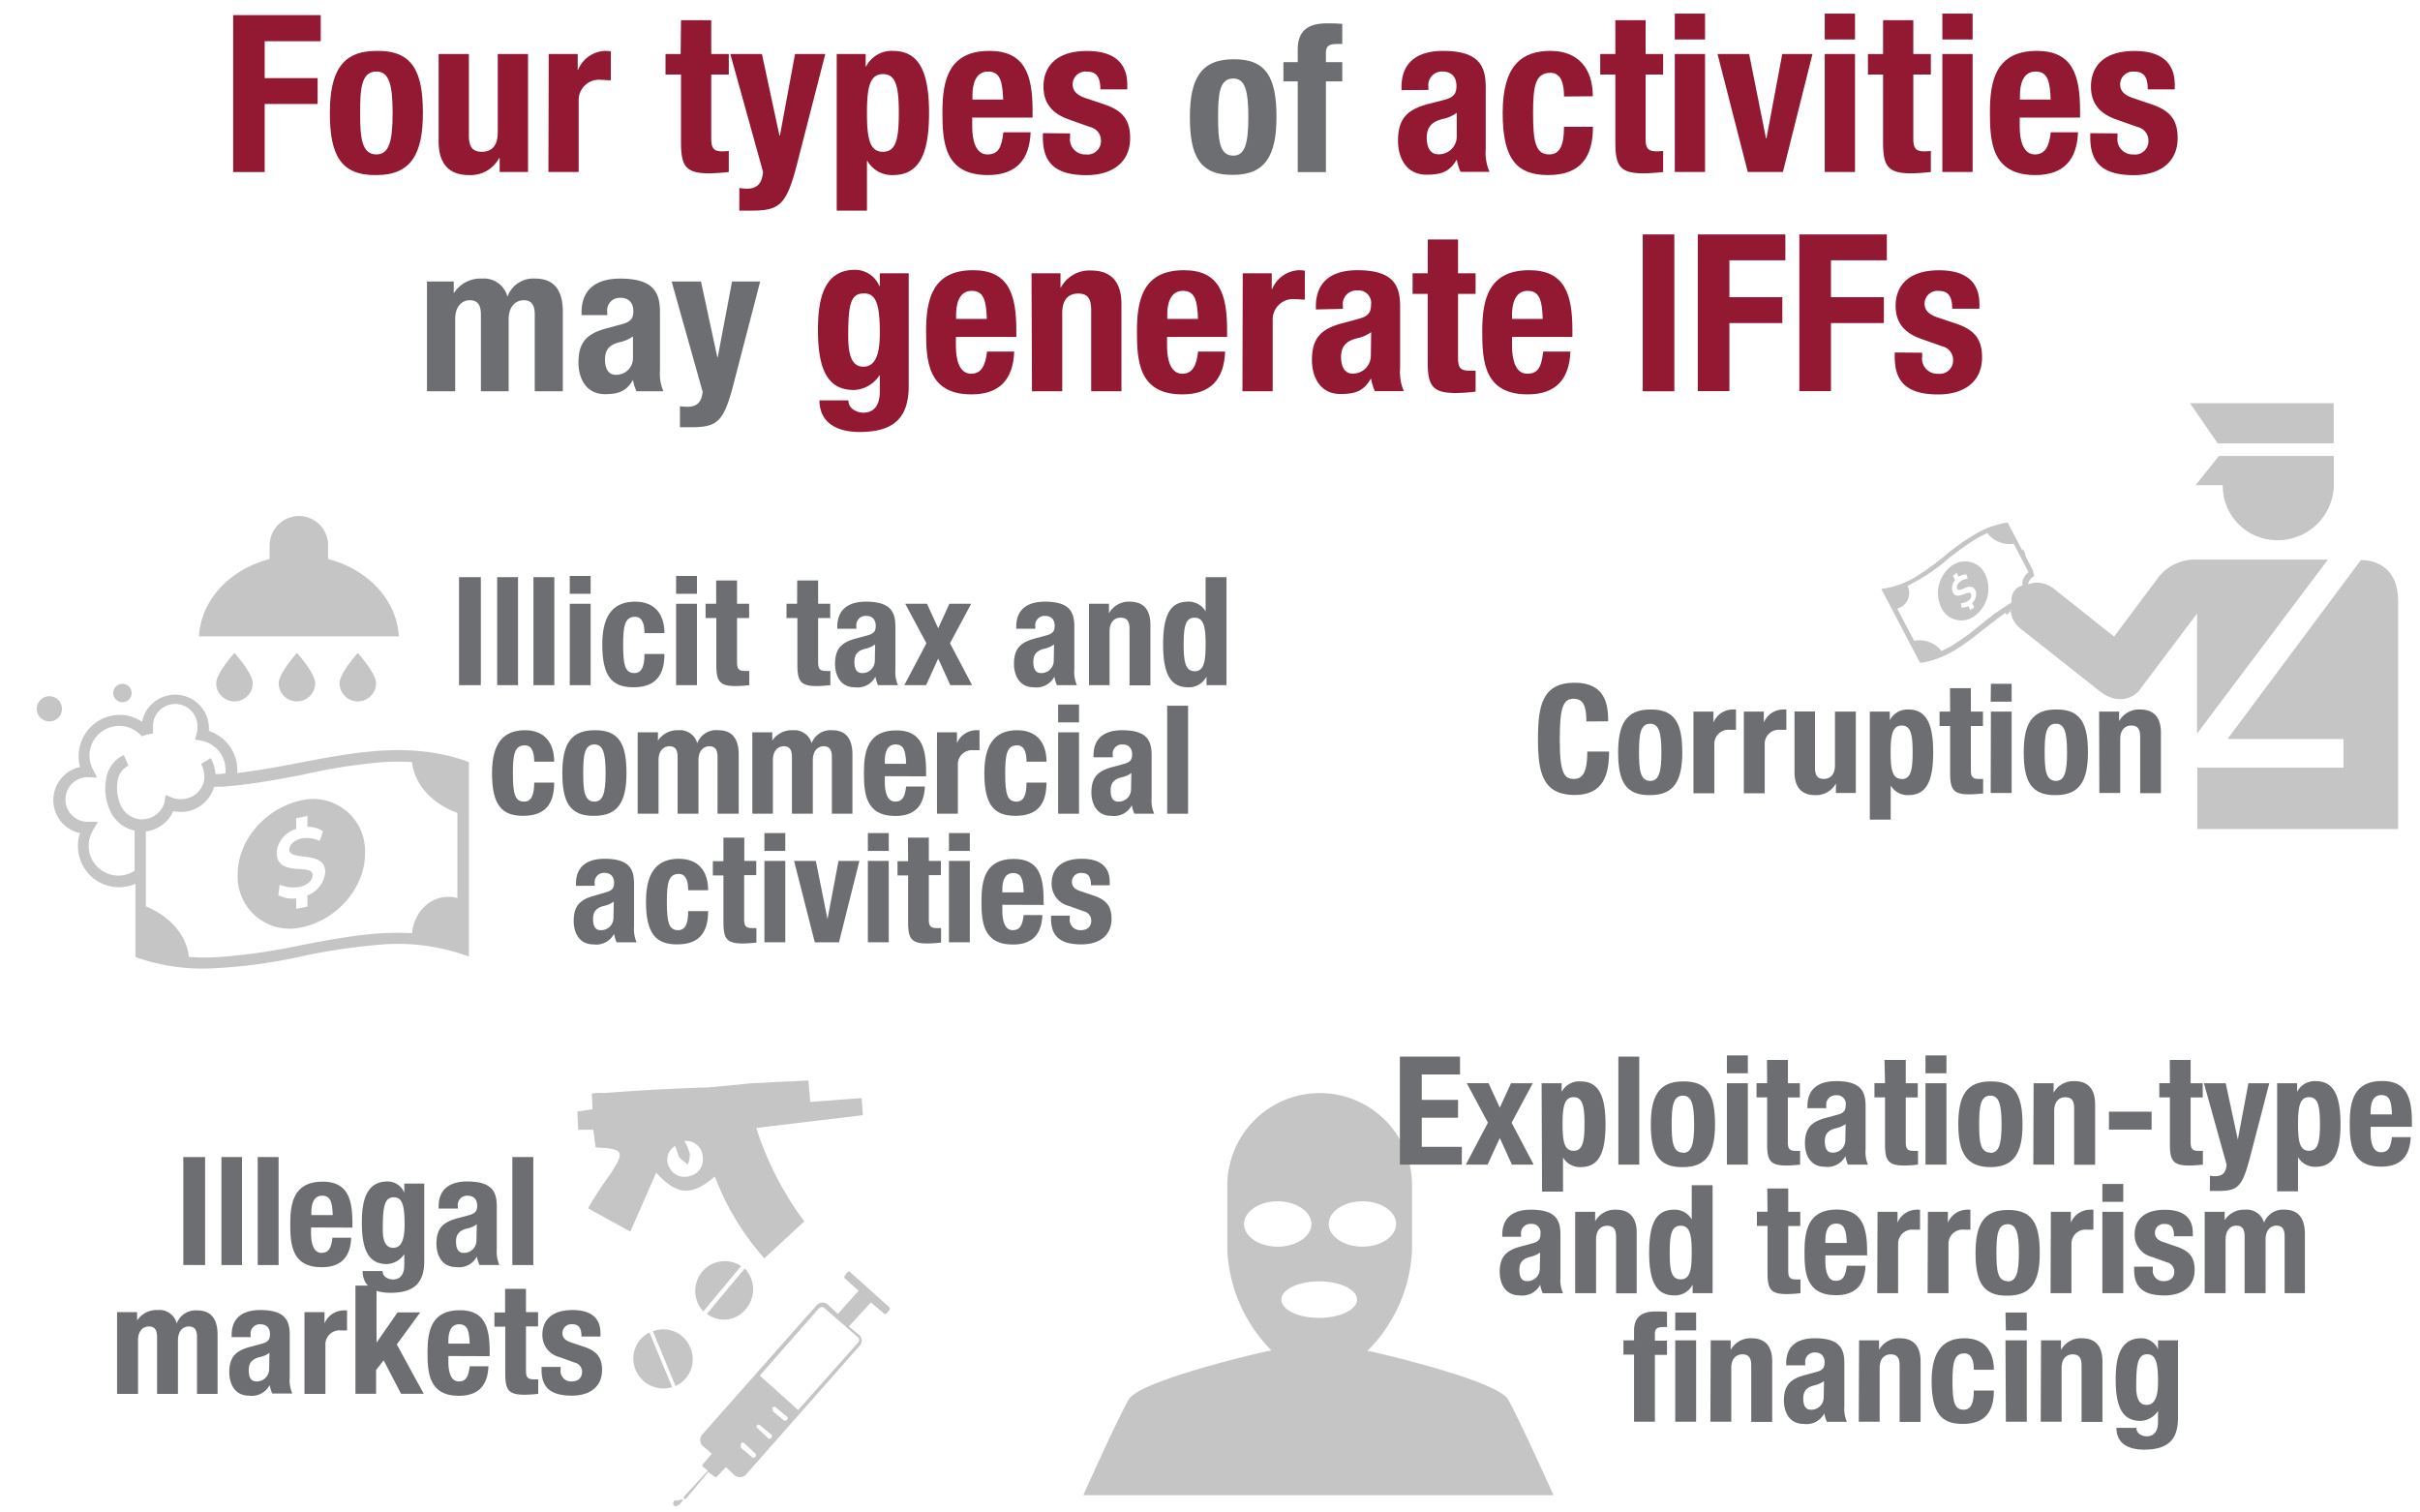 <?xml version="1.0" encoding="UTF-8"?> <svg xmlns="http://www.w3.org/2000/svg" id="Layer_1" data-name="Layer 1" viewBox="0 0 320 200"><defs><style>.cls-1{fill:#c5c5c6;}.cls-2{fill:#931932;}.cls-3{fill:#6d6e71;}</style></defs><path class="cls-1" d="M174.7,197.71h30.72s-4.54-10.09-6-12.65-17.73-6.26-17.73-6.26l-.86-.18a20.09,20.09,0,0,0,5.89-13.39v-8.5a12.2,12.2,0,0,0-12.21-12.19h0a12.24,12.24,0,0,0-12.22,12.19v8.5a20.09,20.09,0,0,0,5.84,13.34l-1.15.23s-16.24,3.7-17.73,6.26-6,12.65-6,12.65H174.7Zm5.46-38.86c2.47,0,4.45,1.35,4.45,3s-2,3-4.45,3-4.46-1.35-4.46-3S177.72,158.85,180.16,158.85Zm-.72,13c0,1.32-2.24,2.42-5,2.42s-5-1.07-5-2.42,2.24-2.41,5-2.41S179.44,170.52,179.44,171.84Zm-14.94-10c0-1.66,2-3,4.45-3s4.46,1.36,4.46,3-2,3-4.46,3S164.5,163.51,164.5,161.84Z"></path><path class="cls-1" d="M18.31,126.7a27,27,0,0,0,8.85,1.38A68,68,0,0,0,40,126.43a81.11,81.11,0,0,1,10.57-1.54A27.16,27.16,0,0,1,61,126.14l1,.34v-25.7l-.5-.19c-7.31-2.52-14.64-1.12-21.73.24-2.76.53-5.6,1.06-8.39,1.38,0-.13,0-.24,0-.37a5.44,5.44,0,0,0-3.75-5.18c0-.13,0-.24,0-.37a4.47,4.47,0,0,0-8.85-.85,5.33,5.33,0,0,0-3-.91A5.45,5.45,0,0,0,10.4,100a5.39,5.39,0,0,0,.18,1.43,4.47,4.47,0,0,0,0,8.74,5.21,5.21,0,0,0-.27,1.7,5.43,5.43,0,0,0,7.6,5v9.67Zm-6.58-14.85a3.88,3.88,0,0,1,.53-2l.69-1.19-1.38,0h-.14a2.95,2.95,0,0,1,0-5.89h.14l1.27.05-.58-1.14a4,4,0,0,1-.43-1.76,3.94,3.94,0,0,1,3.93-3.93,3.87,3.87,0,0,1,2.69,1.07l.31.29.43-.13a1.82,1.82,0,0,1,.4-.11l.63-.13,0-.64v-.13a2.95,2.95,0,1,1,5.89,0A2.36,2.36,0,0,1,26,97l-.21.8.79.13a3.93,3.93,0,0,1,3.24,3.85c0,.19,0,.35,0,.51-.22,0-.43,0-.64.05s-.45,0-.69,0a5,5,0,0,0-.64-2.1l-.64.4-.63.39a3.32,3.32,0,0,1,.42,1.36,3.06,3.06,0,0,1,0,.74,2,2,0,0,1-.05.24,2.56,2.56,0,0,1-.19.51,3,3,0,0,1-1.24,1.38,2.73,2.73,0,0,1-.61.26,3.22,3.22,0,0,1-1.57.11,2.59,2.59,0,0,1-.59-.16l-.5-.21-.32-.14-.08.27-.08.61a2,2,0,0,1-.13.43,3.58,3.58,0,0,1-.37.66,3.25,3.25,0,0,1-.91.82,2.74,2.74,0,0,1-1,.37,2.32,2.32,0,0,1-.74.06,3.56,3.56,0,0,1-.75-.14,3.09,3.09,0,0,1-1.72-1.35,5.49,5.49,0,0,1-.51-4A2.56,2.56,0,0,1,17,101.23l-.32-.69-.32-.69a4,4,0,0,0-2.2,2.6,7,7,0,0,0,.64,5.23,4.66,4.66,0,0,0,3,2.15v5.31a3.8,3.8,0,0,1-2.15.64A3.92,3.92,0,0,1,11.73,111.85Zm38.88-11.07a31.22,31.22,0,0,1,3.87,0c.35,3.1,2.87,5.6,6,6.71v11.26c-3.14-.79-5.69,1.57-6,4.65-5-.29-9.9.67-14.74,1.6a80.86,80.86,0,0,1-10.57,1.54,30.67,30.67,0,0,1-4.19,0c-.32-3-2.68-5.47-5.69-6.69v-9.91a4.45,4.45,0,0,0,1.78-.61,4.37,4.37,0,0,0,1.33-1.19,3.83,3.83,0,0,0,.4-.67c0-.08.08-.13.11-.21a7.11,7.11,0,0,0,.79.1,4.43,4.43,0,0,0,1.2-.1,4.93,4.93,0,0,0,1.35-.53l.24-.16a4.85,4.85,0,0,0,1.14-1.12,4.63,4.63,0,0,0,.69-1.43c.32,0,.62,0,.93,0s.59,0,.91-.06l.85-.08c3-.29,6.05-.87,9-1.43A75,75,0,0,1,50.61,100.78Z"></path><path class="cls-1" d="M39.85,122.63c4.65-.95,8.42-5.18,8.42-9.8a6.87,6.87,0,0,0-8.42-7c-4.65,1-8.42,5.18-8.42,9.8A6.88,6.88,0,0,0,39.85,122.63Zm-.69-13v-1.44c.51-.1,1-.18,1.49-.29v1.44a3.53,3.53,0,0,1,2.07.58c-.16.43-.29.85-.45,1.28a4.06,4.06,0,0,0-2.31-.35c-1.09.21-1.7.9-1.7,1.49,0,1.62,4.75,0,4.75,3a3.67,3.67,0,0,1-2.36,3.06v1.48l-1.49.3v-1.39a3.92,3.92,0,0,1-2.36-.42c.05-.45.13-.93.18-1.38a5,5,0,0,0,2.63.29c.8-.16,1.73-.72,1.73-1.57,0-1.64-4.76.38-4.76-3A3.58,3.58,0,0,1,39.16,109.62Z"></path><path class="cls-1" d="M39.53,68.24h0a3.9,3.9,0,0,0-3.88,3.88v1.8c-5.23,1.36-9.08,5.4-9.34,10.23H52.73c-.24-4.83-4.11-8.87-9.35-10.23v-1.8A3.84,3.84,0,0,0,39.53,68.24Z"></path><path class="cls-1" d="M31,92.75a2.42,2.42,0,0,0,2.42-2.41c0-1.33-2.42-4-2.42-4s-2.41,2.68-2.41,4A2.42,2.42,0,0,0,31,92.75Z"></path><path class="cls-1" d="M39.27,92.75a2.42,2.42,0,0,0,2.41-2.41c0-1.33-2.41-4-2.41-4s-2.42,2.68-2.42,4A2.42,2.42,0,0,0,39.27,92.75Z"></path><path class="cls-1" d="M47.31,92.75a2.42,2.42,0,0,0,2.42-2.41c0-1.33-2.42-4-2.42-4s-2.41,2.68-2.41,4A2.42,2.42,0,0,0,47.31,92.75Z"></path><circle class="cls-1" cx="16.19" cy="91.64" r="1.22"></circle><path class="cls-2" d="M30.83,2H42.41V5.45H35v4.88h7v3.42H35v9H30.83Z"></path><path class="cls-2" d="M49.77,6.73c4.82-.09,6.15,2.78,6.15,8.21s-1.57,8.21-6.15,8.21c-4.81.08-6.15-2.79-6.15-8.21S45.19,6.73,49.77,6.73Zm0,13.69c1.62,0,2.15-1.59,2.15-5.48s-.53-5.48-2.15-5.48c-2,0-2.15,2.29-2.15,5.48S47.8,20.42,49.77,20.42Z"></path><path class="cls-2" d="M66.07,20.91H66a4.28,4.28,0,0,1-4,2.24c-2.5,0-4-1.37-4-4.44V7.14h4V17.9c0,1.56.52,2.17,1.71,2.17,1.36,0,2.11-.84,2.11-2.58V7.14h4v15.6H66.07Z"></path><path class="cls-2" d="M72.56,7.14h3.83V9.22h.06a4,4,0,0,1,3.6-2.49,5.83,5.83,0,0,1,.72.06v3.83c-.4,0-.84-.06-1.25-.06a2.69,2.69,0,0,0-3,2.81v9.37h-4Z"></path><path class="cls-2" d="M90.05,2.67h4V7.14h2.32V9.86H94.05V18.3c0,1.22.26,1.71,1.42,1.71a8.12,8.12,0,0,0,.9-.05v2.78a24.31,24.31,0,0,1-2.61.18c-3.13,0-3.71-1-3.71-4.12V9.86H88V7.14h2Z"></path><path class="cls-2" d="M97.76,24.86a6.2,6.2,0,0,0,1,.09c1.48,0,2-.82,2.14-2.21L96.57,7.14h4.18l2.32,10.79h.06l2-10.79h4L105.39,21.7c-1.39,5.39-2.29,6.15-6,6.15H97.76Z"></path><path class="cls-2" d="M110.64,7.14h3.83V8.79h.06a3.78,3.78,0,0,1,3.53-2.06c3.28,0,4.79,2.41,4.79,8.21s-1.51,8.21-4.79,8.21a3.74,3.74,0,0,1-3.36-1.86h-.06v6.56h-4Zm6.12,12.93c1.74,0,2.09-1.74,2.09-5.13s-.35-5.14-2.09-5.14-2.12,1.74-2.12,5.14S115,20.07,116.76,20.07Z"></path><path class="cls-2" d="M128.56,15.55v1.24c0,1.83.49,3.63,2,3.63s1.89-1,2.12-2.93h3.6c-.15,3.63-1.89,5.66-5.66,5.66-5.8,0-6-4.47-6-8.36,0-4.17.81-8.06,6.21-8.06,4.67,0,5.71,3.13,5.71,7.92v.9Zm4.09-2.38c-.09-2.38-.38-3.71-2-3.71s-2.06,1.65-2.06,3.1v.61Z"></path><path class="cls-2" d="M141.5,17.64v.52a2,2,0,0,0,2.08,2.26,1.77,1.77,0,0,0,2-1.86,1.83,1.83,0,0,0-1.45-1.77l-2.81-1c-2.2-.78-3.34-2.15-3.34-4.35,0-2.58,1.63-4.7,5.75-4.7,3.62,0,5.33,1.62,5.33,4.44v.64H145.5c0-1.57-.47-2.35-1.77-2.35a1.7,1.7,0,0,0-1.89,1.68c0,.75.41,1.39,1.74,1.83l2.41.81c2.52.84,3.45,2.12,3.45,4.47,0,3.27-2.43,4.9-5.8,4.9-4.49,0-5.74-2-5.74-5v-.55Z"></path><path class="cls-3" d="M163.07,7.84c4.48-.08,5.72,2.59,5.72,7.64s-1.46,7.64-5.72,7.64c-4.49.08-5.73-2.59-5.73-7.64S158.8,7.84,163.07,7.84Zm0,12.74c1.51,0,2-1.48,2-5.1s-.48-5.1-2-5.1c-1.84,0-2,2.13-2,5.1S161.23,20.58,163.07,20.58Z"></path><path class="cls-3" d="M171.6,10.76h-1.89V8.22h1.89V6.57c0-2.62,1.48-3.48,3.89-3.48.67,0,1.32,0,2,.08V5.82a5.86,5.86,0,0,0-.73,0c-1.05,0-1.43.32-1.43,1.16V8.22h2.16v2.54h-2.16v12H171.6Z"></path><path class="cls-2" d="M185.32,11.92v-.38c0-3.59,2.47-4.81,5.49-4.81,4.75,0,5.65,2,5.65,4.79v8.2a6.33,6.33,0,0,0,.5,3h-3.83a6.74,6.74,0,0,1-.5-1.62h0c-.93,1.62-2.06,2-4,2-2.78,0-3.77-2.38-3.77-4.47,0-2.93,1.19-4.12,3.95-4.87L191,13.2c1.19-.32,1.59-.79,1.59-1.83s-.52-1.91-1.85-1.91a1.79,1.79,0,0,0-1.86,2v.43Zm7.31,3a4.87,4.87,0,0,1-1.71.78c-1.62.35-2.26,1.13-2.26,2.53,0,1.18.43,2.17,1.51,2.17A2.36,2.36,0,0,0,192.63,18Z"></path><path class="cls-2" d="M206.81,12.76c0-1.51-.29-3.13-1.79-3.13-2,0-2.3,1.74-2.3,5.34,0,3.86.35,5.45,2.15,5.45,1.34,0,1.94-1.13,1.94-3.65h3.83c0,4.09-1.71,6.38-5.94,6.38-4,0-6-1.95-6-8.21,0-6.41,2.64-8.21,6.32-8.21s5.6,2.35,5.6,6Z"></path><path class="cls-2" d="M213.6,2.67h4V7.14h2.32V9.86H217.6V18.3c0,1.22.26,1.71,1.42,1.71a8.12,8.12,0,0,0,.9-.05v2.78a24.31,24.31,0,0,1-2.61.18c-3.13,0-3.71-1-3.71-4.12V9.86h-2V7.14h2Z"></path><path class="cls-2" d="M221.46,1.8h4V5.22h-4Zm0,5.34h4v15.6h-4Z"></path><path class="cls-2" d="M235.67,7.14h4l-3.91,15.6h-4.65l-4-15.6h4.18l2.23,11.16h.06Z"></path><path class="cls-2" d="M241.29,1.8h4V5.22h-4Zm0,5.34h4v15.6h-4Z"></path><path class="cls-2" d="M249,2.67h4V7.14h2.32V9.86H253V18.3c0,1.22.26,1.71,1.42,1.71a8.12,8.12,0,0,0,.9-.05v2.78a24.31,24.31,0,0,1-2.61.18c-3.13,0-3.71-1-3.71-4.12V9.86h-2V7.14h2Z"></path><path class="cls-2" d="M256.84,1.8h4V5.22h-4Zm0,5.34h4v15.6h-4Z"></path><path class="cls-2" d="M267.07,15.55v1.24c0,1.83.5,3.63,2,3.63,1.33,0,1.88-1,2.11-2.93h3.6c-.14,3.63-1.88,5.66-5.65,5.66-5.81,0-6-4.47-6-8.36,0-4.17.81-8.06,6.21-8.06,4.67,0,5.71,3.13,5.71,7.92v.9Zm4.09-2.38c-.08-2.38-.37-3.71-2-3.71s-2.06,1.65-2.06,3.1v.61Z"></path><path class="cls-2" d="M280,17.64v.52a2,2,0,0,0,2.09,2.26,1.77,1.77,0,0,0,2-1.86,1.85,1.85,0,0,0-1.45-1.77l-2.82-1c-2.2-.78-3.33-2.15-3.33-4.35,0-2.58,1.62-4.7,5.74-4.7,3.63,0,5.34,1.62,5.34,4.44v.64H284c0-1.57-.46-2.35-1.77-2.35a1.7,1.7,0,0,0-1.88,1.68c0,.75.4,1.39,1.74,1.83l2.4.81c2.53.84,3.46,2.12,3.46,4.47,0,3.27-2.44,4.9-5.81,4.9-4.49,0-5.74-2-5.74-5v-.55Z"></path><path class="cls-3" d="M56.46,37.22H60V38.7h.06a4.13,4.13,0,0,1,3.67-1.86,3.2,3.2,0,0,1,3.35,2.32h.05a3.61,3.61,0,0,1,3.67-2.32c2.46,0,3.62,1.54,3.62,4.35V51.74H70.71V41.59c0-1.21-.4-1.89-1.45-1.89s-2,.81-2,2.49v9.55H63.59V41.59c0-1.21-.41-1.89-1.46-1.89s-1.94.81-1.94,2.49v9.55H56.46Z"></path><path class="cls-3" d="M76.9,41.67v-.35c0-3.34,2.29-4.48,5.1-4.48,4.43,0,5.27,1.84,5.27,4.45v7.64a6.06,6.06,0,0,0,.45,2.81H84.16a6.27,6.27,0,0,1-.46-1.51h0c-.87,1.51-1.92,1.89-3.7,1.89-2.59,0-3.51-2.21-3.51-4.16,0-2.72,1.11-3.83,3.67-4.53l2.11-.57c1.1-.3,1.48-.73,1.48-1.7s-.48-1.78-1.72-1.78a1.66,1.66,0,0,0-1.73,1.89v.4Zm6.8,2.81a4.57,4.57,0,0,1-1.59.73c-1.51.32-2.11,1-2.11,2.35,0,1.1.41,2,1.41,2a2.2,2.2,0,0,0,2.29-2.24Z"></path><path class="cls-3" d="M89.91,53.71a5.4,5.4,0,0,0,1,.08c1.37,0,1.89-.75,2-2L88.81,37.22h3.88l2.16,10h.06l1.89-10h3.72L97,50.77c-1.29,5-2.13,5.72-5.58,5.72H89.91Z"></path><path class="cls-2" d="M120.16,36.14V51c0,4.12-1.82,6.12-6.49,6.12-3.4,0-5.31-1.51-5.31-4.18h3.83a1.39,1.39,0,0,0,.61,1.19,2.35,2.35,0,0,0,1.33.44c1.63,0,2.21-1.22,2.21-2.82V49.65h-.06a4.22,4.22,0,0,1-3.34,1.92c-3.19,0-4.78-2.18-4.78-7.89,0-3.66.55-8,4.9-8a3.49,3.49,0,0,1,3.22,2.15h.06V36.14Zm-6,12.35c1.68,0,2.18-1.82,2.18-4.46,0-3.8-.5-5.23-2.09-5.23-1.77,0-2.09,1.43-2.09,5.63C112.16,46.58,112.48,48.49,114.16,48.49Z"></path><path class="cls-2" d="M126.4,44.55v1.24c0,1.83.49,3.63,2,3.63,1.33,0,1.89-1,2.12-2.93h3.59c-.14,3.63-1.88,5.66-5.65,5.66-5.8,0-6-4.47-6-8.36,0-4.17.82-8.06,6.21-8.06,4.67,0,5.72,3.13,5.72,7.92v.9Zm4.09-2.38c-.09-2.38-.38-3.71-2-3.71s-2.06,1.65-2.06,3.1v.61Z"></path><path class="cls-2" d="M136.4,36.14h3.83V38h.06a4.29,4.29,0,0,1,4-2.23c2.5,0,4,1.36,4,4.44V51.74h-4V41c0-1.57-.52-2.18-1.71-2.18-1.36,0-2.12.85-2.12,2.59V51.74h-4Z"></path><path class="cls-2" d="M154.32,44.55v1.24c0,1.83.5,3.63,2,3.63,1.33,0,1.88-1,2.11-2.93H162c-.14,3.63-1.88,5.66-5.66,5.66-5.8,0-6-4.47-6-8.36,0-4.17.81-8.06,6.21-8.06,4.67,0,5.71,3.13,5.71,7.92v.9Zm4.09-2.38c-.08-2.38-.37-3.71-2-3.71s-2.06,1.65-2.06,3.1v.61Z"></path><path class="cls-2" d="M164.33,36.14h3.83v2.08h.06a4,4,0,0,1,3.59-2.49,6,6,0,0,1,.73.06v3.83c-.41,0-.84-.06-1.25-.06a2.7,2.7,0,0,0-3,2.81v9.37h-4Z"></path><path class="cls-2" d="M174,40.92v-.38c0-3.59,2.46-4.81,5.48-4.81,4.76,0,5.66,2,5.66,4.79v8.2a6.34,6.34,0,0,0,.49,3h-3.83a6.3,6.3,0,0,1-.49-1.62h-.06c-.93,1.62-2.06,2-4,2-2.78,0-3.77-2.38-3.77-4.47,0-2.93,1.19-4.12,3.95-4.87l2.26-.61c1.19-.32,1.6-.79,1.6-1.83a1.66,1.66,0,0,0-1.86-1.91,1.79,1.79,0,0,0-1.86,2v.43Zm7.31,3a5,5,0,0,1-1.72.78c-1.62.35-2.26,1.13-2.26,2.53,0,1.18.44,2.17,1.51,2.17A2.37,2.37,0,0,0,181.27,47Z"></path><path class="cls-2" d="M188.8,31.67h4v4.47h2.32v2.72h-2.32V47.3c0,1.22.26,1.71,1.42,1.71a8.12,8.12,0,0,0,.9,0v2.78a24.31,24.31,0,0,1-2.61.18c-3.14,0-3.72-1-3.72-4.12V38.86h-2V36.14h2Z"></path><path class="cls-2" d="M199.94,44.55v1.24c0,1.83.49,3.63,2,3.63s1.89-1,2.12-2.93h3.6c-.15,3.63-1.89,5.66-5.66,5.66-5.8,0-6-4.47-6-8.36,0-4.17.81-8.06,6.21-8.06,4.67,0,5.71,3.13,5.71,7.92v.9ZM204,42.17c-.09-2.38-.38-3.71-2-3.71s-2.06,1.65-2.06,3.1v.61Z"></path><path class="cls-2" d="M217.22,51.74V31h4.18V51.74Z"></path><path class="cls-2" d="M224.5,31h11.58v3.42h-7.4v4.88h7v3.42h-7v9H224.5Z"></path><path class="cls-2" d="M237.93,31H249.5v3.42h-7.39v4.88h7v3.42h-7v9h-4.18Z"></path><path class="cls-2" d="M254.17,46.64v.52a2,2,0,0,0,2.09,2.26,1.77,1.77,0,0,0,2-1.86,1.85,1.85,0,0,0-1.45-1.77l-2.82-1c-2.2-.78-3.33-2.15-3.33-4.35,0-2.58,1.62-4.7,5.74-4.7,3.63,0,5.34,1.62,5.34,4.44v.64h-3.6c0-1.57-.46-2.35-1.77-2.35a1.7,1.7,0,0,0-1.88,1.68c0,.75.4,1.39,1.74,1.83l2.41.81c2.52.84,3.45,2.12,3.45,4.47,0,3.27-2.44,4.9-5.8,4.9-4.5,0-5.75-2-5.75-5v-.55Z"></path><path class="cls-3" d="M209.77,95.4c0-2.08-.42-3-1.72-3-1.46,0-1.8,1.46-1.8,5.5,0,4.32.6,5.1,1.84,5.1,1,0,1.8-.54,1.8-3.62h2.88c0,3.08-.76,5.74-4.54,5.74-4.32,0-4.86-3.08-4.86-7.42s.54-7.42,4.86-7.42c4.12,0,4.42,3,4.42,5.1Z"></path><path class="cls-3" d="M218.21,93.82c3.32-.06,4.24,1.92,4.24,5.66s-1.08,5.66-4.24,5.66c-3.32.06-4.24-1.92-4.24-5.66S215.05,93.82,218.21,93.82Zm0,9.44c1.12,0,1.48-1.1,1.48-3.78s-.36-3.78-1.48-3.78c-1.36,0-1.48,1.58-1.48,3.78S216.85,103.26,218.21,103.26Z"></path><path class="cls-3" d="M223.93,94.1h2.64v1.44h0a2.78,2.78,0,0,1,2.48-1.72,4.21,4.21,0,0,1,.5,0V96.5c-.28,0-.58,0-.86,0a1.86,1.86,0,0,0-2,1.94v6.46h-2.76Z"></path><path class="cls-3" d="M230.59,94.1h2.64v1.44h0a2.78,2.78,0,0,1,2.48-1.72,4.21,4.21,0,0,1,.5,0V96.5c-.28,0-.58,0-.86,0a1.86,1.86,0,0,0-2,1.94v6.46h-2.76Z"></path><path class="cls-3" d="M242.77,103.6h0a3,3,0,0,1-2.74,1.54c-1.72,0-2.74-.94-2.74-3.06v-8H240v7.42c0,1.08.36,1.5,1.18,1.5s1.46-.58,1.46-1.78V94.1h2.76v10.76h-2.64Z"></path><path class="cls-3" d="M247.25,94.1h2.64v1.14h0a2.61,2.61,0,0,1,2.44-1.42c2.26,0,3.3,1.66,3.3,5.66s-1,5.66-3.3,5.66a2.58,2.58,0,0,1-2.32-1.28h0v4.52h-2.76Zm4.22,8.92c1.2,0,1.44-1.2,1.44-3.54s-.24-3.54-1.44-3.54S250,97.14,250,99.48,250.25,103,251.47,103Z"></path><path class="cls-3" d="M257.85,91h2.76V94.1h1.6V96h-1.6v5.82c0,.84.18,1.18,1,1.18a5.7,5.7,0,0,0,.62,0v1.92a17.36,17.36,0,0,1-1.8.12c-2.16,0-2.56-.66-2.56-2.84V96h-1.4V94.1h1.4Z"></path><path class="cls-3" d="M263.26,90.42H266v2.36h-2.77Zm0,3.68H266v10.76h-2.77Z"></path><path class="cls-3" d="M271.85,93.82c3.32-.06,4.24,1.92,4.24,5.66s-1.08,5.66-4.24,5.66c-3.32.06-4.25-1.92-4.25-5.66S268.68,93.82,271.85,93.82Zm0,9.44c1.12,0,1.48-1.1,1.48-3.78s-.36-3.78-1.48-3.78c-1.36,0-1.48,1.58-1.48,3.78S270.49,103.26,271.85,103.26Z"></path><path class="cls-3" d="M277.57,94.1h2.64v1.26h0A3,3,0,0,1,283,93.82c1.72,0,2.74.94,2.74,3.06v8H283V97.44c0-1.08-.36-1.5-1.18-1.5s-1.46.58-1.46,1.78v7.14h-2.76Z"></path><path class="cls-3" d="M60.7,90.6V76.32h2.88V90.6Z"></path><path class="cls-3" d="M65.74,76.32H68.5V90.6H65.74Z"></path><path class="cls-3" d="M70.54,76.32H73.3V90.6H70.54Z"></path><path class="cls-3" d="M75.34,76.16H78.1v2.36H75.34Zm0,3.68H78.1V90.6H75.34Z"></path><path class="cls-3" d="M85.22,83.72c0-1-.2-2.16-1.24-2.16-1.36,0-1.58,1.2-1.58,3.68,0,2.66.24,3.76,1.48,3.76.92,0,1.34-.78,1.34-2.52h2.64c0,2.82-1.18,4.4-4.1,4.4-2.76,0-4.12-1.34-4.12-5.66s1.82-5.66,4.36-5.66,3.86,1.62,3.86,4.16Z"></path><path class="cls-3" d="M89.4,76.16h2.76v2.36H89.4Zm0,3.68h2.76V90.6H89.4Z"></path><path class="cls-3" d="M94.7,76.76h2.76v3.08h1.6v1.88h-1.6v5.82c0,.84.18,1.18,1,1.18a5.7,5.7,0,0,0,.62,0V90.6a17.36,17.36,0,0,1-1.8.12c-2.16,0-2.56-.66-2.56-2.84V81.72H93.3V79.84h1.4Z"></path><path class="cls-3" d="M105.42,76.76h2.76v3.08h1.6v1.88h-1.6v5.82c0,.84.18,1.18,1,1.18a5.7,5.7,0,0,0,.62,0V90.6a17.36,17.36,0,0,1-1.8.12c-2.16,0-2.56-.66-2.56-2.84V81.72H104V79.84h1.4Z"></path><path class="cls-3" d="M110.72,83.14v-.26c0-2.48,1.7-3.32,3.78-3.32,3.28,0,3.9,1.36,3.9,3.3v5.66a4.39,4.39,0,0,0,.34,2.08H116.1a4.52,4.52,0,0,1-.34-1.12h0a2.66,2.66,0,0,1-2.74,1.4c-1.92,0-2.6-1.64-2.6-3.08,0-2,.82-2.84,2.72-3.36l1.56-.42c.82-.22,1.1-.54,1.1-1.26s-.36-1.32-1.28-1.32a1.23,1.23,0,0,0-1.28,1.4v.3Zm5,2.08a3.41,3.41,0,0,1-1.18.54c-1.12.24-1.56.78-1.56,1.74s.3,1.5,1,1.5a1.63,1.63,0,0,0,1.7-1.66Z"></path><path class="cls-3" d="M125.54,79.84h2.88l-2.8,5.22,2.92,5.54h-2.88l-1.6-3.52-1.6,3.52h-2.88l2.92-5.54-2.8-5.22h2.88l1.48,3.24Z"></path><path class="cls-3" d="M134.38,83.14v-.26c0-2.48,1.7-3.32,3.78-3.32,3.28,0,3.9,1.36,3.9,3.3v5.66a4.39,4.39,0,0,0,.34,2.08h-2.64a4.52,4.52,0,0,1-.34-1.12h0a2.66,2.66,0,0,1-2.74,1.4c-1.92,0-2.6-1.64-2.6-3.08,0-2,.82-2.84,2.72-3.36l1.56-.42c.82-.22,1.1-.54,1.1-1.26s-.36-1.32-1.28-1.32a1.23,1.23,0,0,0-1.28,1.4v.3Zm5,2.08a3.41,3.41,0,0,1-1.18.54c-1.12.24-1.56.78-1.56,1.74s.3,1.5,1,1.5a1.63,1.63,0,0,0,1.7-1.66Z"></path><path class="cls-3" d="M144,79.84h2.64V81.1h0a3,3,0,0,1,2.74-1.54c1.72,0,2.74.94,2.74,3.06v8h-2.76V83.18c0-1.08-.36-1.5-1.18-1.5s-1.46.58-1.46,1.78V90.6H144Z"></path><path class="cls-3" d="M159.54,89.46h0a2.61,2.61,0,0,1-2.44,1.42c-2.26,0-3.3-1.66-3.3-5.66s1-5.66,3.3-5.66a2.58,2.58,0,0,1,2.32,1.28h0V76.32h2.76V90.6h-2.64Zm-1.58-.7c1.22,0,1.46-1.2,1.46-3.54s-.24-3.54-1.46-3.54-1.44,1.2-1.44,3.54S156.76,88.76,158,88.76Z"></path><path class="cls-3" d="M70.64,100.72c0-1-.2-2.16-1.24-2.16-1.36,0-1.58,1.2-1.58,3.68,0,2.66.24,3.76,1.48,3.76.92,0,1.34-.78,1.34-2.52h2.64c0,2.82-1.18,4.4-4.1,4.4-2.76,0-4.12-1.34-4.12-5.66s1.82-5.66,4.36-5.66,3.86,1.62,3.86,4.16Z"></path><path class="cls-3" d="M78.6,96.56c3.32-.06,4.24,1.92,4.24,5.66s-1.08,5.66-4.24,5.66c-3.32.06-4.24-1.92-4.24-5.66S75.44,96.56,78.6,96.56Zm0,9.44c1.12,0,1.48-1.1,1.48-3.78s-.36-3.78-1.48-3.78c-1.36,0-1.48,1.58-1.48,3.78S77.24,106,78.6,106Z"></path><path class="cls-3" d="M84.32,96.84H87v1.1h0a3.07,3.07,0,0,1,2.72-1.38,2.36,2.36,0,0,1,2.48,1.72h0A2.67,2.67,0,0,1,95,96.56c1.82,0,2.68,1.14,2.68,3.22v7.82H94.88v-7.52c0-.9-.3-1.4-1.08-1.4s-1.44.6-1.44,1.84v7.08H89.6v-7.52c0-.9-.3-1.4-1.08-1.4s-1.44.6-1.44,1.84v7.08H84.32Z"></path><path class="cls-3" d="M99.48,96.84h2.64v1.1h0a3.07,3.07,0,0,1,2.72-1.38,2.36,2.36,0,0,1,2.48,1.72h0a2.67,2.67,0,0,1,2.72-1.72c1.82,0,2.68,1.14,2.68,3.22v7.82H110v-7.52c0-.9-.3-1.4-1.08-1.4s-1.44.6-1.44,1.84v7.08h-2.76v-7.52c0-.9-.3-1.4-1.08-1.4s-1.44.6-1.44,1.84v7.08H99.48Z"></path><path class="cls-3" d="M117,102.64v.86c0,1.26.34,2.5,1.36,2.5s1.3-.7,1.46-2h2.48c-.1,2.5-1.3,3.9-3.9,3.9-4,0-4.16-3.08-4.16-5.76,0-2.88.56-5.56,4.28-5.56,3.22,0,3.94,2.16,3.94,5.46v.62Zm2.82-1.64c-.06-1.64-.26-2.56-1.4-2.56S117,99.58,117,100.58V101Z"></path><path class="cls-3" d="M123.9,96.84h2.64v1.44h0a2.78,2.78,0,0,1,2.48-1.72,4.21,4.21,0,0,1,.5,0v2.64c-.28,0-.58,0-.86,0a1.86,1.86,0,0,0-2,1.94v6.46H123.9Z"></path><path class="cls-3" d="M135.74,100.72c0-1-.2-2.16-1.24-2.16-1.36,0-1.58,1.2-1.58,3.68,0,2.66.24,3.76,1.48,3.76.92,0,1.34-.78,1.34-2.52h2.64c0,2.82-1.18,4.4-4.1,4.4-2.76,0-4.12-1.34-4.12-5.66s1.82-5.66,4.36-5.66,3.86,1.62,3.86,4.16Z"></path><path class="cls-3" d="M139.92,93.16h2.76v2.36h-2.76Zm0,3.68h2.76V107.6h-2.76Z"></path><path class="cls-3" d="M144.6,100.14v-.26c0-2.48,1.7-3.32,3.78-3.32,3.28,0,3.9,1.36,3.9,3.3v5.66a4.39,4.39,0,0,0,.34,2.08H150a4.52,4.52,0,0,1-.34-1.12h0a2.66,2.66,0,0,1-2.74,1.4c-1.92,0-2.6-1.64-2.6-3.08,0-2,.82-2.84,2.72-3.36l1.56-.42c.82-.22,1.1-.54,1.1-1.26s-.36-1.32-1.28-1.32a1.23,1.23,0,0,0-1.28,1.4v.3Zm5,2.08a3.41,3.41,0,0,1-1.18.54c-1.12.24-1.56.78-1.56,1.74s.3,1.5,1,1.5a1.63,1.63,0,0,0,1.7-1.66Z"></path><path class="cls-3" d="M154.34,93.32h2.76V107.6h-2.76Z"></path><path class="cls-3" d="M76.16,117.14v-.26c0-2.48,1.7-3.32,3.78-3.32,3.28,0,3.9,1.36,3.9,3.3v5.66a4.39,4.39,0,0,0,.34,2.08H81.54a4.52,4.52,0,0,1-.34-1.12h0a2.66,2.66,0,0,1-2.74,1.4c-1.92,0-2.6-1.64-2.6-3.08,0-2,.82-2.84,2.72-3.36L80.1,118c.82-.22,1.1-.54,1.1-1.26s-.36-1.32-1.28-1.32a1.23,1.23,0,0,0-1.28,1.4v.3Zm5,2.08a3.41,3.41,0,0,1-1.18.54c-1.12.24-1.56.78-1.56,1.74s.3,1.5,1,1.5a1.63,1.63,0,0,0,1.7-1.66Z"></path><path class="cls-3" d="M91,117.72c0-1-.2-2.16-1.24-2.16-1.36,0-1.58,1.2-1.58,3.68,0,2.66.24,3.76,1.48,3.76.92,0,1.34-.78,1.34-2.52h2.64c0,2.82-1.18,4.4-4.1,4.4-2.76,0-4.12-1.34-4.12-5.66s1.82-5.66,4.36-5.66,3.86,1.62,3.86,4.16Z"></path><path class="cls-3" d="M95.66,110.76h2.76v3.08H100v1.88h-1.6v5.82c0,.84.18,1.18,1,1.18a5.7,5.7,0,0,0,.62,0v1.92a17.36,17.36,0,0,1-1.8.12c-2.16,0-2.56-.66-2.56-2.84v-6.16h-1.4v-1.88h1.4Z"></path><path class="cls-3" d="M101.08,110.16h2.76v2.36h-2.76Zm0,3.68h2.76V124.6h-2.76Z"></path><path class="cls-3" d="M110.88,113.84h2.76l-2.7,10.76h-3.2L105,113.84h2.88l1.54,7.7h0Z"></path><path class="cls-3" d="M114.76,110.16h2.76v2.36h-2.76Zm0,3.68h2.76V124.6h-2.76Z"></path><path class="cls-3" d="M120.06,110.76h2.76v3.08h1.6v1.88h-1.6v5.82c0,.84.18,1.18,1,1.18a5.7,5.7,0,0,0,.62,0v1.92a17.36,17.36,0,0,1-1.8.12c-2.16,0-2.56-.66-2.56-2.84v-6.16h-1.4v-1.88h1.4Z"></path><path class="cls-3" d="M125.48,110.16h2.76v2.36h-2.76Zm0,3.68h2.76V124.6h-2.76Z"></path><path class="cls-3" d="M132.54,119.64v.86c0,1.26.34,2.5,1.36,2.5s1.3-.7,1.46-2h2.48c-.1,2.5-1.3,3.9-3.9,3.9-4,0-4.16-3.08-4.16-5.76,0-2.88.56-5.56,4.28-5.56,3.22,0,3.94,2.16,3.94,5.46v.62Zm2.82-1.64c-.06-1.64-.26-2.56-1.4-2.56s-1.42,1.14-1.42,2.14V118Z"></path><path class="cls-3" d="M141.46,121.08v.36A1.38,1.38,0,0,0,142.9,123c.84,0,1.4-.42,1.4-1.28a1.27,1.27,0,0,0-1-1.22l-1.94-.7a3,3,0,0,1-2.3-3c0-1.78,1.12-3.24,4-3.24,2.5,0,3.68,1.12,3.68,3.06v.44h-2.48c0-1.08-.32-1.62-1.22-1.62a1.17,1.17,0,0,0-1.3,1.16c0,.52.28,1,1.2,1.26l1.66.56c1.74.58,2.38,1.46,2.38,3.08,0,2.26-1.68,3.38-4,3.38-3.1,0-4-1.36-4-3.42v-.38Z"></path><path class="cls-3" d="M193.06,139.72v2.36H188v3.36h4.8v2.36H188v3.85h5.3V154h-8.19V139.72Z"></path><path class="cls-3" d="M199.8,143.24h2.88l-2.8,5.22L202.8,154h-2.88l-1.6-3.52L196.71,154h-2.88l2.92-5.55-2.8-5.22h2.88l1.49,3.24Z"></path><path class="cls-3" d="M203.85,143.24h2.65v1.14h0A2.61,2.61,0,0,1,209,143c2.26,0,3.3,1.66,3.3,5.67s-1,5.66-3.3,5.66a2.58,2.58,0,0,1-2.32-1.28h0v4.52h-2.77Zm4.23,8.93c1.2,0,1.44-1.2,1.44-3.54s-.24-3.55-1.44-3.55-1.46,1.2-1.46,3.55S206.86,152.17,208.08,152.17Z"></path><path class="cls-3" d="M214,139.72h2.76V154H214Z"></path><path class="cls-3" d="M222.54,143c3.32-.06,4.24,1.92,4.24,5.67s-1.08,5.66-4.24,5.66c-3.33.06-4.25-1.92-4.25-5.66S219.38,143,222.54,143Zm0,9.45c1.12,0,1.48-1.1,1.48-3.78s-.36-3.79-1.48-3.79c-1.37,0-1.49,1.58-1.49,3.79S221.17,152.41,222.54,152.41Z"></path><path class="cls-3" d="M228.35,139.56h2.77v2.36h-2.77Zm0,3.68h2.77V154h-2.77Z"></path><path class="cls-3" d="M233.65,140.16h2.77v3.08H238v1.88h-1.59V151c0,.84.17,1.18,1,1.18a5.54,5.54,0,0,0,.62,0V154a17.17,17.17,0,0,1-1.8.12c-2.16,0-2.56-.66-2.56-2.84v-6.17h-1.4v-1.88h1.4Z"></path><path class="cls-3" d="M239,146.54v-.26c0-2.48,1.7-3.32,3.78-3.32,3.29,0,3.91,1.36,3.91,3.3v5.67A4.39,4.39,0,0,0,247,154h-2.65a5,5,0,0,1-.33-1.12h0a2.67,2.67,0,0,1-2.75,1.4c-1.92,0-2.6-1.64-2.6-3.08,0-2,.82-2.84,2.72-3.37l1.56-.42c.82-.21,1.11-.54,1.11-1.26a1.15,1.15,0,0,0-1.29-1.32,1.24,1.24,0,0,0-1.28,1.4v.3Zm5.05,2.09a3.56,3.56,0,0,1-1.19.54c-1.12.24-1.56.78-1.56,1.74s.3,1.5,1,1.5a1.63,1.63,0,0,0,1.71-1.66Z"></path><path class="cls-3" d="M249.19,140.16H252v3.08h1.59v1.88H252V151c0,.84.17,1.18,1,1.18a5.38,5.38,0,0,0,.62,0V154a17.17,17.17,0,0,1-1.8.12c-2.16,0-2.56-.66-2.56-2.84v-6.17h-1.4v-1.88h1.4Z"></path><path class="cls-3" d="M254.61,139.56h2.77v2.36h-2.77Zm0,3.68h2.77V154h-2.77Z"></path><path class="cls-3" d="M263.19,143c3.33-.06,4.25,1.92,4.25,5.67s-1.08,5.66-4.25,5.66-4.24-1.92-4.24-5.66S260,143,263.19,143Zm0,9.45c1.12,0,1.48-1.1,1.48-3.78s-.36-3.79-1.48-3.79c-1.36,0-1.48,1.58-1.48,3.79S261.83,152.41,263.19,152.41Z"></path><path class="cls-3" d="M268.91,143.24h2.64v1.26h0a3,3,0,0,1,2.74-1.54c1.72,0,2.75.94,2.75,3.06v8h-2.77v-7.43c0-1.08-.36-1.5-1.18-1.5s-1.46.58-1.46,1.78V154h-2.76Z"></path><path class="cls-3" d="M284.51,147v2.37h-5.64V147Z"></path><path class="cls-3" d="M286.91,140.16h2.76v3.08h1.6v1.88h-1.6V151c0,.84.18,1.18,1,1.18a5.7,5.7,0,0,0,.62,0V154a17.36,17.36,0,0,1-1.8.12c-2.16,0-2.56-.66-2.56-2.84v-6.17h-1.4v-1.88h1.4Z"></path><path class="cls-3" d="M292.23,155.47a4.37,4.37,0,0,0,.72.06c1,0,1.4-.56,1.48-1.52l-3-10.77h2.88l1.6,7.45h0l1.4-7.45h2.76l-2.6,10c-1,3.72-1.58,4.24-4.14,4.24h-1.12Z"></path><path class="cls-3" d="M301.11,143.24h2.64v1.14h0a2.61,2.61,0,0,1,2.44-1.42c2.26,0,3.3,1.66,3.3,5.67s-1,5.66-3.3,5.66a2.58,2.58,0,0,1-2.32-1.28h0v4.52h-2.76Zm4.22,8.93c1.2,0,1.44-1.2,1.44-3.54s-.24-3.55-1.44-3.55-1.46,1.2-1.46,3.55S304.11,152.17,305.33,152.17Z"></path><path class="cls-3" d="M313.47,149v.87c0,1.26.34,2.5,1.36,2.5s1.3-.7,1.46-2h2.48c-.1,2.5-1.3,3.9-3.9,3.9-4,0-4.16-3.08-4.16-5.76,0-2.89.56-5.57,4.28-5.57,3.22,0,3.94,2.16,3.94,5.46V149Zm2.82-1.64c-.06-1.64-.26-2.56-1.4-2.56s-1.42,1.14-1.42,2.14v.42Z"></path><path class="cls-3" d="M198.65,163.54v-.26c0-2.48,1.7-3.32,3.78-3.32,3.29,0,3.91,1.36,3.91,3.3v5.67a4.39,4.39,0,0,0,.34,2.08H204a4.52,4.52,0,0,1-.34-1.12h0a2.67,2.67,0,0,1-2.74,1.4c-1.93,0-2.61-1.64-2.61-3.08,0-2,.82-2.84,2.72-3.37l1.56-.42c.83-.21,1.11-.54,1.11-1.26a1.15,1.15,0,0,0-1.28-1.32,1.24,1.24,0,0,0-1.29,1.4v.3Zm5,2.09a3.56,3.56,0,0,1-1.19.54c-1.12.24-1.55.78-1.55,1.74s.29,1.5,1,1.5a1.63,1.63,0,0,0,1.7-1.66Z"></path><path class="cls-3" d="M208.29,160.24h2.64v1.26h0a3,3,0,0,1,2.75-1.54c1.72,0,2.74.94,2.74,3.06v8H213.7v-7.43c0-1.08-.37-1.5-1.19-1.5s-1.46.58-1.46,1.78V171h-2.76Z"></path><path class="cls-3" d="M223.82,169.87h0a2.62,2.62,0,0,1-2.45,1.42c-2.26,0-3.3-1.66-3.3-5.66s1-5.67,3.3-5.67a2.59,2.59,0,0,1,2.33,1.28h0v-4.52h2.76V171h-2.64Zm-1.58-.7c1.22,0,1.46-1.2,1.46-3.54s-.24-3.55-1.46-3.55-1.45,1.2-1.45,3.55S221,169.17,222.24,169.17Z"></path><path class="cls-3" d="M233.69,157.16h2.77v3.08h1.59v1.88h-1.59V168c0,.84.17,1.18,1,1.18a5.38,5.38,0,0,0,.62,0V171a17.17,17.17,0,0,1-1.8.12c-2.16,0-2.56-.66-2.56-2.84v-6.17h-1.4v-1.88h1.4Z"></path><path class="cls-3" d="M241.37,166v.87c0,1.26.34,2.5,1.36,2.5s1.31-.7,1.47-2h2.48c-.1,2.5-1.3,3.9-3.91,3.9-4,0-4.16-3.08-4.16-5.76,0-2.89.56-5.57,4.28-5.57,3.23,0,4,2.16,4,5.46V166Zm2.83-1.64c-.07-1.64-.27-2.56-1.41-2.56s-1.42,1.14-1.42,2.14v.42Z"></path><path class="cls-3" d="M248.27,160.24h2.64v1.44h0a2.78,2.78,0,0,1,2.48-1.72,4.21,4.21,0,0,1,.5,0v2.64c-.27,0-.58,0-.85,0a1.87,1.87,0,0,0-2.05,1.94V171h-2.76Z"></path><path class="cls-3" d="M254.93,160.24h2.64v1.44h0a2.79,2.79,0,0,1,2.48-1.72,4.21,4.21,0,0,1,.5,0v2.64c-.27,0-.58,0-.85,0a1.87,1.87,0,0,0-2.05,1.94V171h-2.76Z"></path><path class="cls-3" d="M265.47,160c3.33-.06,4.25,1.92,4.25,5.67s-1.08,5.66-4.25,5.66c-3.32.06-4.24-1.92-4.24-5.66S262.31,160,265.47,160Zm0,9.45c1.12,0,1.49-1.1,1.49-3.78s-.37-3.79-1.49-3.79c-1.36,0-1.48,1.58-1.48,3.79S264.11,169.41,265.47,169.41Z"></path><path class="cls-3" d="M271.19,160.24h2.64v1.44h0a2.78,2.78,0,0,1,2.48-1.72,4.21,4.21,0,0,1,.5,0v2.64c-.27,0-.58,0-.85,0a1.87,1.87,0,0,0-2.05,1.94V171h-2.76Z"></path><path class="cls-3" d="M278,156.56h2.76v2.36H278Zm0,3.68h2.76V171H278Z"></path><path class="cls-3" d="M284.67,167.49v.36a1.38,1.38,0,0,0,1.44,1.56c.84,0,1.4-.42,1.4-1.28a1.27,1.27,0,0,0-1-1.22l-1.94-.7a3,3,0,0,1-2.3-3c0-1.78,1.12-3.24,4-3.24,2.51,0,3.69,1.12,3.69,3.06v.44h-2.49c0-1.08-.32-1.62-1.22-1.62a1.17,1.17,0,0,0-1.3,1.16c0,.52.28,1,1.2,1.26l1.66.57c1.74.58,2.39,1.46,2.39,3.08,0,2.26-1.69,3.38-4,3.38-3.1,0-4-1.36-4-3.42v-.38Z"></path><path class="cls-3" d="M291.53,160.24h2.64v1.1h0a3.07,3.07,0,0,1,2.72-1.38,2.37,2.37,0,0,1,2.49,1.72h0a2.67,2.67,0,0,1,2.72-1.72c1.82,0,2.68,1.14,2.68,3.22V171H302.1v-7.53c0-.9-.3-1.4-1.08-1.4s-1.44.6-1.44,1.84V171h-2.77v-7.53c0-.9-.3-1.4-1.08-1.4s-1.44.6-1.44,1.84V171h-2.76Z"></path><path class="cls-3" d="M216.07,179.12h-1.4v-1.88h1.4V176c0-1.94,1.1-2.58,2.89-2.58.5,0,1,0,1.47.06v2a4.78,4.78,0,0,0-.54,0c-.78,0-1.06.24-1.06.86v.94h1.6v1.88h-1.6V188h-2.76Zm5.45-5.56h2.76v2.36h-2.76Zm0,3.68h2.76V188h-2.76Z"></path><path class="cls-3" d="M226.21,177.24h2.64v1.26h0a3,3,0,0,1,2.74-1.54c1.72,0,2.75.94,2.75,3.06v8h-2.77v-7.43c0-1.08-.36-1.5-1.18-1.5s-1.46.58-1.46,1.78V188h-2.76Z"></path><path class="cls-3" d="M236.19,180.54v-.26c0-2.48,1.7-3.32,3.78-3.32,3.28,0,3.91,1.36,3.91,3.3v5.67a4.4,4.4,0,0,0,.33,2.08h-2.64a4.52,4.52,0,0,1-.34-1.12h0a2.66,2.66,0,0,1-2.74,1.4c-1.92,0-2.6-1.64-2.6-3.08,0-2,.82-2.84,2.72-3.37l1.56-.42c.82-.21,1.1-.54,1.1-1.26s-.36-1.32-1.28-1.32a1.23,1.23,0,0,0-1.28,1.4v.3Zm5,2.09a3.61,3.61,0,0,1-1.18.54c-1.12.24-1.56.78-1.56,1.74s.3,1.5,1,1.5a1.63,1.63,0,0,0,1.7-1.66Z"></path><path class="cls-3" d="M245.83,177.24h2.64v1.26h0a3,3,0,0,1,2.74-1.54c1.72,0,2.75.94,2.75,3.06v8h-2.77v-7.43c0-1.08-.36-1.5-1.18-1.5s-1.46.58-1.46,1.78V188h-2.76Z"></path><path class="cls-3" d="M261,181.13c0-1-.2-2.17-1.24-2.17-1.36,0-1.58,1.2-1.58,3.68,0,2.67.24,3.77,1.48,3.77.92,0,1.34-.78,1.34-2.53h2.65c0,2.83-1.19,4.41-4.11,4.41-2.76,0-4.12-1.34-4.12-5.66s1.82-5.67,4.36-5.67,3.87,1.62,3.87,4.17Z"></path><path class="cls-3" d="M265.19,173.56H268v2.36h-2.76Zm0,3.68H268V188h-2.76Z"></path><path class="cls-3" d="M269.89,177.24h2.64v1.26h0a3,3,0,0,1,2.74-1.54c1.72,0,2.74.94,2.74,3.06v8h-2.76v-7.43c0-1.08-.36-1.5-1.18-1.5s-1.46.58-1.46,1.78V188h-2.76Z"></path><path class="cls-3" d="M288,177.24v10.23c0,2.84-1.26,4.22-4.48,4.22-2.34,0-3.66-1-3.66-2.88h2.64a1,1,0,0,0,.42.82,1.63,1.63,0,0,0,.92.3c1.12,0,1.52-.84,1.52-1.94v-1.42h0a2.9,2.9,0,0,1-2.3,1.32c-2.2,0-3.3-1.5-3.3-5.44,0-2.53.38-5.49,3.38-5.49a2.4,2.4,0,0,1,2.22,1.48h0v-1.2Zm-4.14,8.53c1.16,0,1.5-1.27,1.5-3.09,0-2.62-.34-3.6-1.44-3.6s-1.44,1-1.44,3.88C282.43,184.45,282.65,185.77,283.81,185.77Z"></path><path class="cls-3" d="M24.24,167.27V153h2.88v14.28Z"></path><path class="cls-3" d="M29.28,153H32v14.28H29.28Z"></path><path class="cls-3" d="M34.08,153h2.76v14.28H34.08Z"></path><path class="cls-3" d="M41.13,162.31v.86c0,1.26.35,2.5,1.37,2.5s1.3-.7,1.46-2h2.48c-.1,2.5-1.3,3.9-3.9,3.9-4,0-4.16-3.08-4.16-5.76,0-2.88.55-5.56,4.28-5.56,3.22,0,3.94,2.16,3.94,5.46v.62ZM44,160.67c-.06-1.64-.26-2.56-1.4-2.56s-1.43,1.14-1.43,2.14v.42Z"></path><path class="cls-3" d="M56.1,156.51v10.22c0,2.84-1.26,4.22-4.48,4.22-2.35,0-3.67-1-3.67-2.88h2.64a1,1,0,0,0,.42.82,1.69,1.69,0,0,0,.93.3c1.12,0,1.52-.84,1.52-1.94v-1.42h0a2.9,2.9,0,0,1-2.3,1.32c-2.2,0-3.31-1.5-3.31-5.44,0-2.52.38-5.48,3.39-5.48a2.4,2.4,0,0,1,2.22,1.48h0v-1.2ZM52,165c1.16,0,1.5-1.26,1.5-3.08,0-2.62-.34-3.6-1.44-3.6s-1.44,1-1.44,3.88C50.58,163.71,50.79,165,52,165Z"></path><path class="cls-3" d="M58,159.81v-.26c0-2.48,1.7-3.32,3.78-3.32,3.29,0,3.91,1.36,3.91,3.3v5.66a4.39,4.39,0,0,0,.34,2.08H63.4a4.52,4.52,0,0,1-.34-1.12h0a2.66,2.66,0,0,1-2.74,1.4c-1.93,0-2.61-1.64-2.61-3.08,0-2,.82-2.84,2.72-3.36l1.57-.42c.82-.22,1.1-.54,1.1-1.26s-.36-1.32-1.28-1.32a1.23,1.23,0,0,0-1.28,1.4v.3Zm5.05,2.08a3.41,3.41,0,0,1-1.18.54c-1.13.24-1.57.78-1.57,1.74s.31,1.5,1,1.5a1.63,1.63,0,0,0,1.7-1.66Z"></path><path class="cls-3" d="M67.75,153h2.77v14.28H67.75Z"></path><path class="cls-3" d="M15.48,173.51h2.65v1.1h0a3.07,3.07,0,0,1,2.72-1.38A2.36,2.36,0,0,1,23.37,175h0a2.67,2.67,0,0,1,2.72-1.72c1.82,0,2.68,1.14,2.68,3.22v7.82H26.05v-7.52c0-.9-.3-1.4-1.08-1.4s-1.44.6-1.44,1.84v7.08H20.77v-7.52c0-.9-.3-1.4-1.08-1.4s-1.44.6-1.44,1.84v7.08H15.48Z"></path><path class="cls-3" d="M30.63,176.81v-.26c0-2.48,1.7-3.32,3.78-3.32,3.28,0,3.9,1.36,3.9,3.3v5.66a4.39,4.39,0,0,0,.34,2.08H36a4.52,4.52,0,0,1-.34-1.12h0a2.66,2.66,0,0,1-2.74,1.4c-1.93,0-2.6-1.64-2.6-3.08,0-2,.81-2.84,2.71-3.36l1.57-.42c.82-.22,1.1-.54,1.1-1.26s-.36-1.32-1.28-1.32a1.23,1.23,0,0,0-1.28,1.4v.3Zm5,2.08a3.41,3.41,0,0,1-1.18.54c-1.12.24-1.56.78-1.56,1.74s.3,1.5,1,1.5a1.63,1.63,0,0,0,1.7-1.66Z"></path><path class="cls-3" d="M40.26,173.51h2.65V175h0a2.78,2.78,0,0,1,2.48-1.72,4.21,4.21,0,0,1,.5,0v2.64c-.28,0-.58,0-.86,0a1.86,1.86,0,0,0-2,1.94v6.46H40.26Z"></path><path class="cls-3" d="M49.79,170v7.54h0l2.78-4h3l-3.1,4.24,3.56,6.52h-3l-2.3-4.42-1,1.28v3.14H47V170Z"></path><path class="cls-3" d="M59.29,179.31v.86c0,1.26.34,2.5,1.36,2.5s1.3-.7,1.46-2h2.48c-.1,2.5-1.3,3.9-3.9,3.9-4,0-4.16-3.08-4.16-5.76,0-2.88.55-5.56,4.28-5.56,3.22,0,3.94,2.16,3.94,5.46v.62Zm2.82-1.64c-.06-1.64-.26-2.56-1.4-2.56s-1.42,1.14-1.42,2.14v.42Z"></path><path class="cls-3" d="M66.79,170.43h2.76v3.08h1.6v1.88h-1.6v5.82c0,.84.18,1.18,1,1.18a5.7,5.7,0,0,0,.62,0v1.92a17.36,17.36,0,0,1-1.8.12c-2.16,0-2.56-.66-2.56-2.84v-6.16H65.38v-1.88h1.41Z"></path><path class="cls-3" d="M74.13,180.75v.36a1.38,1.38,0,0,0,1.44,1.56c.84,0,1.4-.42,1.4-1.28a1.27,1.27,0,0,0-1-1.22l-1.94-.7a3,3,0,0,1-2.31-3c0-1.78,1.12-3.24,4-3.24,2.5,0,3.68,1.12,3.68,3.06v.44H76.89c0-1.08-.32-1.62-1.22-1.62a1.17,1.17,0,0,0-1.3,1.16c0,.52.28,1,1.2,1.26l1.66.56c1.74.58,2.38,1.46,2.38,3.08,0,2.26-1.68,3.38-4,3.38-3.11,0-4-1.36-4-3.42v-.38Z"></path><g id="TARGETS"><path class="cls-1" d="M99.44,143.24l7.45-.37.25,2.84,6.79-.51.17,2.26L100,149.15a42.32,42.32,0,0,0,6.35,12.36l-5.28,4.88a34.87,34.87,0,0,1-6.55-10.82c-3.11,2.67-5,2.47-7.75-.49l-3.42,7.78-5.59-3.08a45.24,45.24,0,0,1,2.87-4.42c2.09-3.16,1.86-3.45-1.87-3.63l-.31-2.34-2,0-.1-2.41,2-.31-.09-2.05a6.46,6.46,0,0,1,1.68-.09c4.52-.34,9.2-.61,13.8-.74Zm-8.23,9.45a3.11,3.11,0,0,1-.28,1.32c-.37-.37-.66-.51-1-.87s-.38-1.09-.68-1.6a2.1,2.1,0,0,0-.69,2.93,2.25,2.25,0,0,0,2.78,1,2.22,2.22,0,0,0,1.58-2.5,2.19,2.19,0,0,0-2.43-2.09h0a5.79,5.79,0,0,1,.75,1.82Z"></path><path class="cls-1" d="M88.88,183.43l-3-7.24a3.87,3.87,0,0,0-1.73,5.18A4,4,0,0,0,88.88,183.43Z"></path><path class="cls-1" d="M91.25,178.14a3.83,3.83,0,0,0-4.92-2.1l3,7.24A3.88,3.88,0,0,0,91.25,178.14Z"></path><path class="cls-1" d="M93,173.42l5-6a3.9,3.9,0,0,0-5.47,1.18A4,4,0,0,0,93,173.42Z"></path><path class="cls-1" d="M98.66,173.05a4,4,0,0,0-.18-5.32l-5,6A3.68,3.68,0,0,0,98.66,173.05Z"></path><path class="cls-1" d="M108,172.58,92.82,189.73a1.16,1.16,0,0,0,0,1.37l1.3,1.14h0L93,193.55a.27.27,0,0,0,0,.45h0l.6.48-3.14,3.4-.08.28.27.08,3-3.58.74.53a.28.28,0,0,0,.46,0h0L96,194h0l1.17,1.11a1.17,1.17,0,0,0,1.36,0l15.15-17.16a1,1,0,0,0,0-1.36h0l-1.44-1.19,2.92-3.17,1.67,1.41a.28.28,0,0,0,.46,0l.26-.37a.27.27,0,0,0,0-.45l-5.07-4.55a.28.28,0,0,0-.46,0h0l-.26.37a.27.27,0,0,0,0,.45l1.77,1.59-2.74,3.07-1.4-1.32a1.07,1.07,0,0,0-1.4.17ZM98,190.87a.28.28,0,0,1,.46,0h0l1.4,1.33a.27.27,0,0,1,0,.45h0a.28.28,0,0,1-.46,0L98,191.46A1.15,1.15,0,0,1,98,190.87Zm2.08-2.37a.27.27,0,0,1,.45,0l1.44,1.19a.27.27,0,0,1,0,.45c-.18.1-.35.2-.45,0l-1.4-1.33c-.13,0-.09-.18-.05-.32Zm2.07-2.37c.18-.09.36-.19.46,0l1.44,1.19a.27.27,0,0,1,0,.45c-.18.1-.36.19-.46,0l-1.43-1.19c0-.14-.06-.32,0-.46ZM108.29,173a.58.58,0,0,1,.63-.11l4.51,3.93c.14,0,.1.18.19.36l-.08.27-8,9-5.07-4.55Z"></path><path class="cls-1" d="M89.87,198.9c.22-.24.88-.93-.15-.5-.18.1-.55-.17-.67.25s.14.49.28.53S89.69,199,89.87,198.9Z"></path></g><circle class="cls-1" cx="6.53" cy="93.73" r="1.67"></circle><path class="cls-1" d="M290.52,81.13V97l17.3-23H290.29a6.1,6.1,0,0,0-5.11,2.65l-5.63,7.53-8-6.36c-3.72-2.76-7.9,2.57-4.29,5.37l10.51,8.31c2.25,1.61,4.05.9,5-.07l7.75-10.3Z"></path><path class="cls-1" d="M289.59,53.32h19v5.31H293.25l-3.66-5.31Z"></path><path class="cls-1" d="M308.61,60.3H293.4l-3.07,3.85h3.59a7.18,7.18,0,0,0,7.28,7.28A7.41,7.41,0,0,0,308.61,64V60.3Z"></path><path class="cls-1" d="M312.18,74.06c2,0,4.93,1,4.93,5.44v30.13H290.55V101.5h19.33V97.72H294.55l17.63-23.66Z"></path><path class="cls-1" d="M268.82,75.42h0l-1.05-2a.7.7,0,0,1,.06-.09,5.79,5.79,0,0,1-.29-.68l-.13.13-1.92-3.66h-.2a11.64,11.64,0,0,0-3.63,1.24,28.76,28.76,0,0,0-4.55,3.18,35.47,35.47,0,0,1-3.7,2.68,11.55,11.55,0,0,1-4.19,1.59l-.45.07,5.11,9.75.23,0c3.27-.5,5.77-2.49,8.18-4.41,1-.75,1.92-1.52,2.91-2.19,0,0,0,.1.07.15a1.19,1.19,0,0,0,.09.15,3.39,3.39,0,0,1,.49-.51,1,1,0,0,0-.07-.15l.24-.14.25-.15.08.1a2.88,2.88,0,0,1,.59-.27.83.83,0,0,1-.11-.15,1.47,1.47,0,0,1-.14-.28l0-.1a1,1,0,0,1,0-.23,1.34,1.34,0,0,1,.38-1,1.4,1.4,0,0,1,.57-.35,1.11,1.11,0,0,1,.25,0l.24,0,.15,0,0-.11-.09-.25a.68.68,0,0,1,0-.19,1.15,1.15,0,0,1,0-.32,1.21,1.21,0,0,1,.18-.49,1.09,1.09,0,0,1,.29-.34,1,1,0,0,1,.28-.17l.07,0A5.08,5.08,0,0,1,268.82,75.42Zm-1.13.85a1.87,1.87,0,0,0-.27.71c0,.11,0,.22,0,.33s0,.07,0,.1l-.33.12a2.26,2.26,0,0,0-.43.28,2.61,2.61,0,0,0-.41.47l-.06.11A2.47,2.47,0,0,0,266,79a2.23,2.23,0,0,0,0,.68l-.35.2-.33.2-.3.2c-1.09.71-2.13,1.54-3.14,2.34a32.85,32.85,0,0,1-3.69,2.7,13.87,13.87,0,0,1-1.47.77,3.67,3.67,0,0,0-3.61-1.35l-2.24-4.27a2.1,2.1,0,0,0,1.35-3A24.9,24.9,0,0,0,257.49,74a34.57,34.57,0,0,1,3.71-2.68,12.67,12.67,0,0,1,1.59-.82,3.7,3.7,0,0,0,3.49,1.4l.73,1.4.15.3.15.28.93,1.78A2,2,0,0,0,267.69,76.27Z"></path><path class="cls-1" d="M257.92,74.94a4.5,4.5,0,0,0-1.24,5.39,2.94,2.94,0,0,0,4.59,1,4.49,4.49,0,0,0,1.24-5.38A2.94,2.94,0,0,0,257.92,74.94Zm2.85,4.8.29.54-.51.41-.29-.55a1.43,1.43,0,0,1-.9.19c0-.19-.05-.38-.08-.57a1.71,1.71,0,0,0,1-.33.78.78,0,0,0,.34-.9c-.32-.61-1.8.94-2.39-.18a1.59,1.59,0,0,1,.29-1.63l-.29-.56.5-.41.28.52a1.7,1.7,0,0,1,1-.31l.2.57a2,2,0,0,0-1.05.41c-.28.22-.52.61-.35.93.33.63,1.73-1.08,2.41.21A1.54,1.54,0,0,1,260.77,79.74Z"></path></svg> 